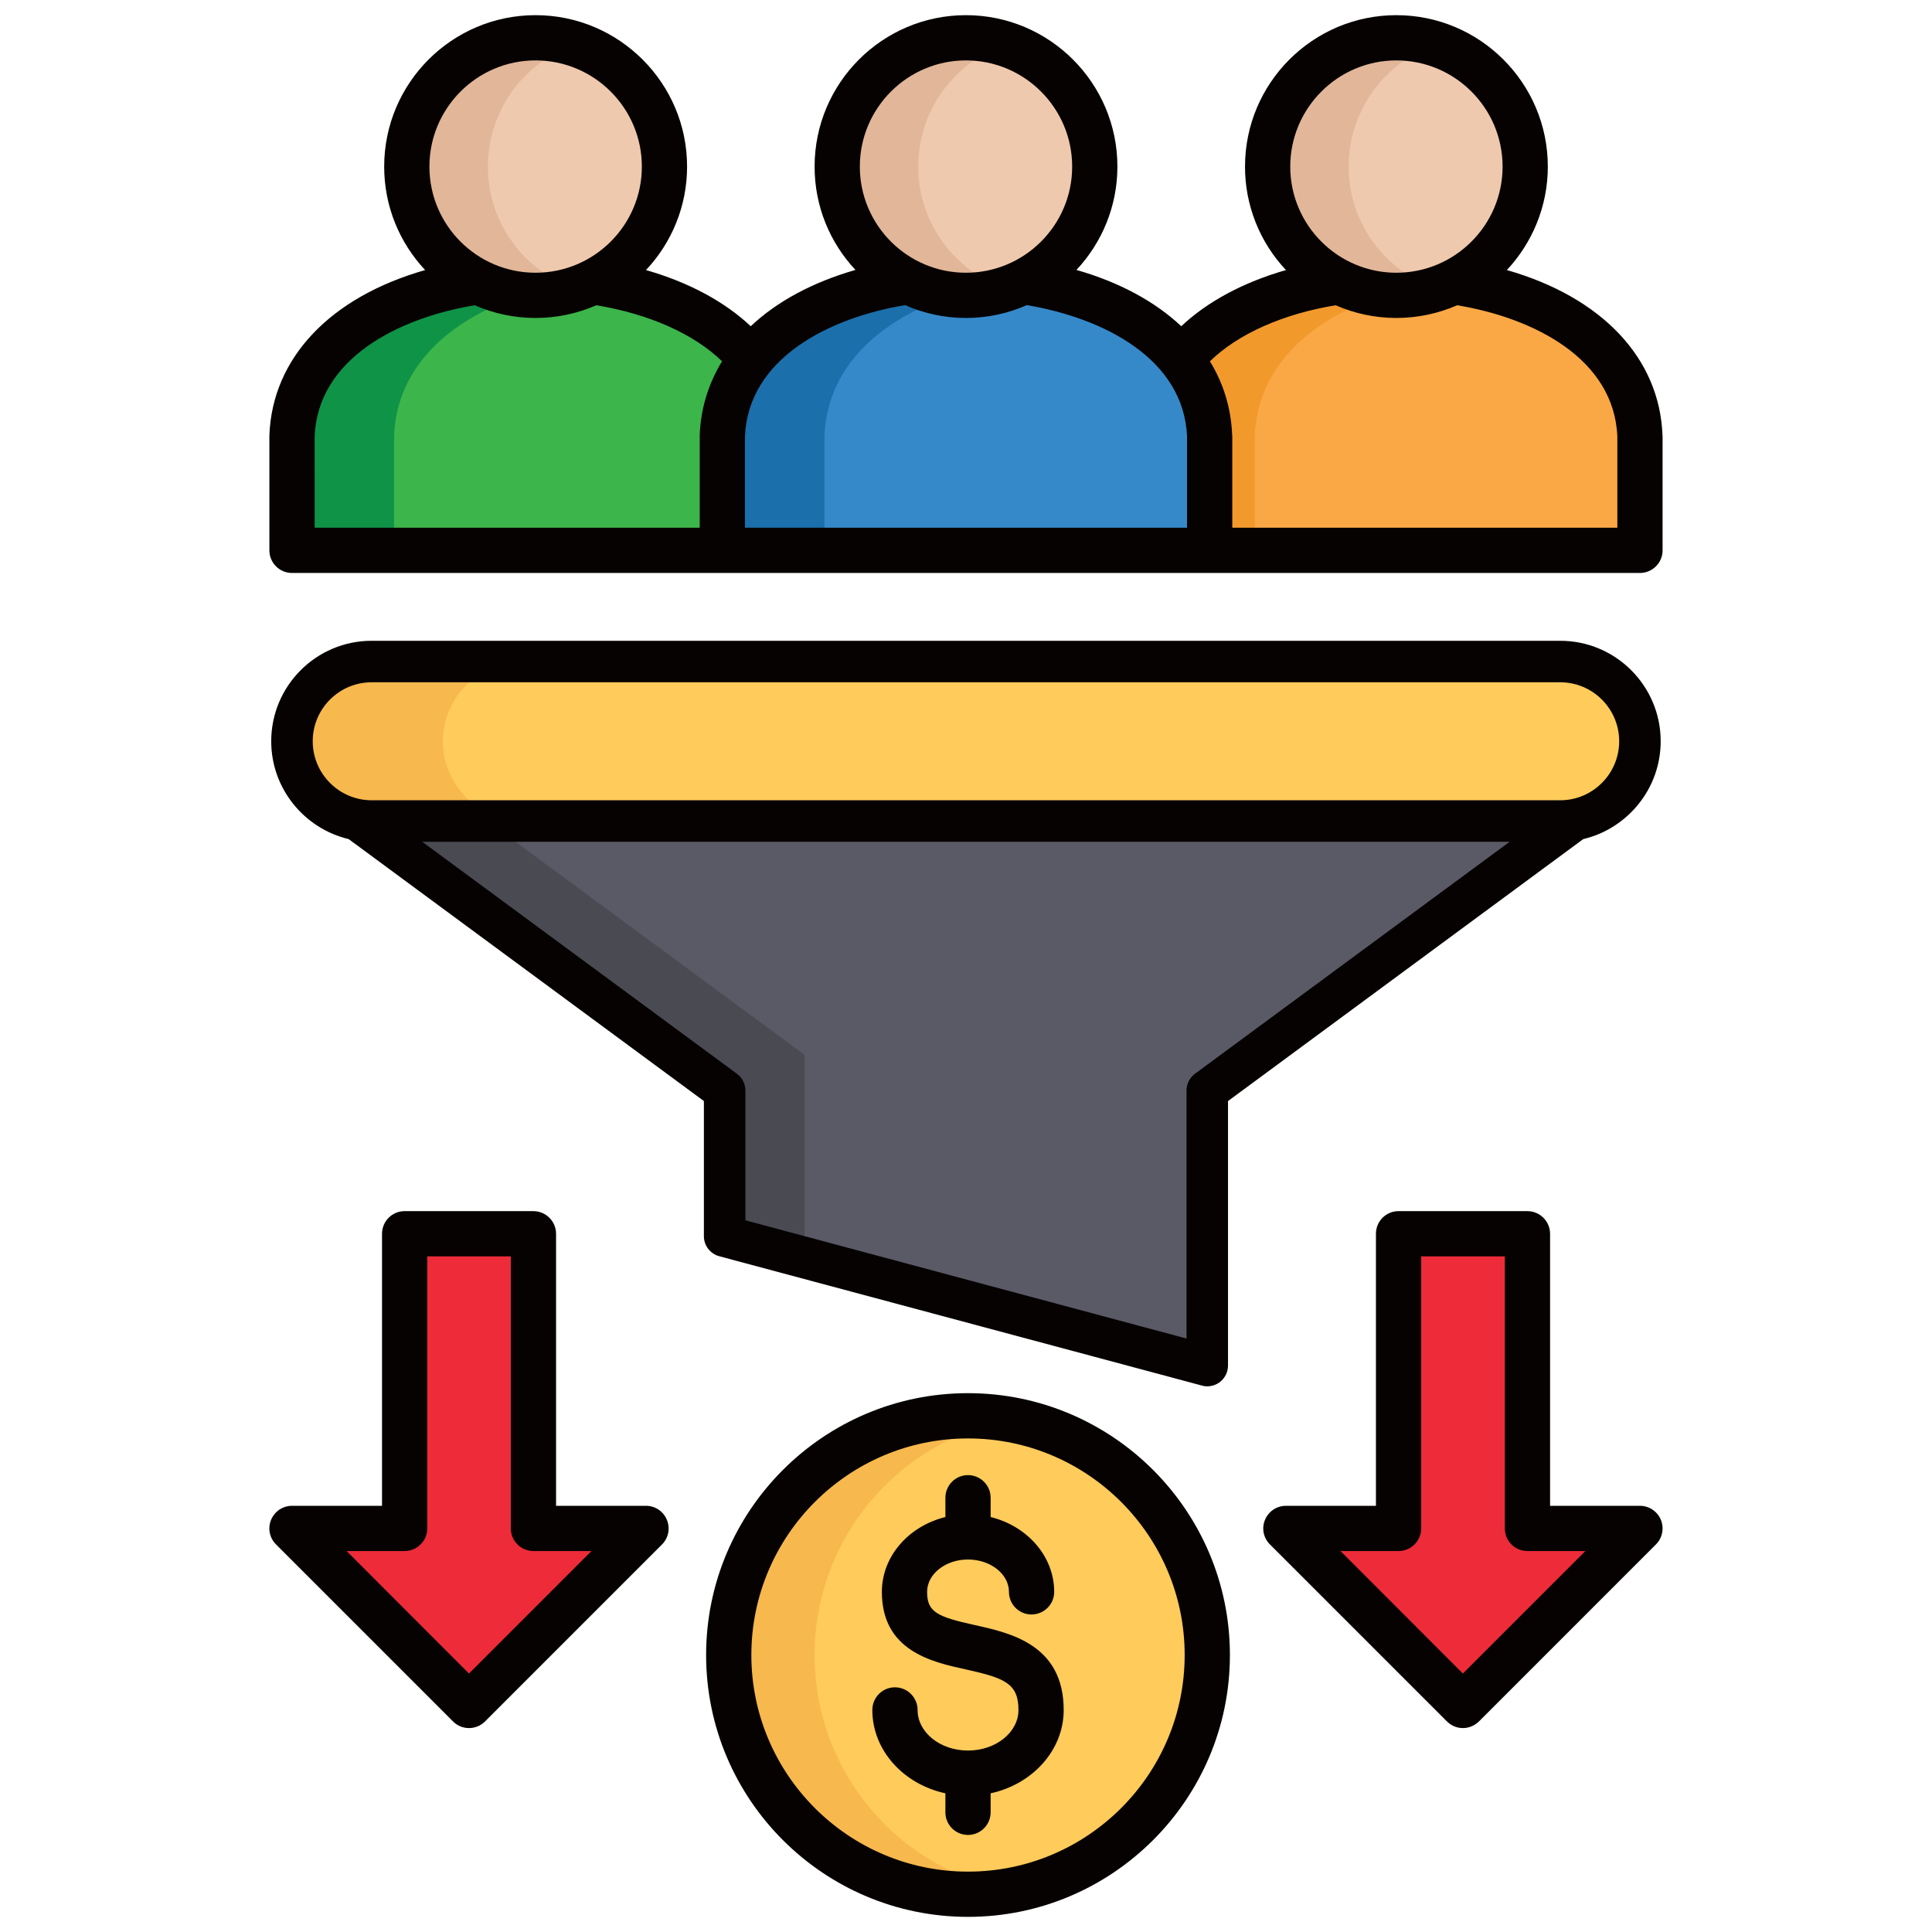 <svg width="60" height="60" viewBox="0 0 60 60" fill="none" xmlns="http://www.w3.org/2000/svg">
<path fill-rule="evenodd" clip-rule="evenodd" d="M9.066 13.55C9.306 6.982 23.958 6.982 24.197 13.55V17.094H9.066V13.55Z" fill="#0F9347"/>
<path fill-rule="evenodd" clip-rule="evenodd" d="M18.218 8.726C21.347 9.128 24.094 10.735 24.197 13.549V17.093H12.238V13.549C12.341 10.735 15.092 9.128 18.218 8.726Z" fill="#3CB54B"/>
<path fill-rule="evenodd" clip-rule="evenodd" d="M16.63 1.172C18.839 1.172 20.633 2.962 20.633 5.175C20.633 7.387 18.839 9.174 16.63 9.174C14.421 9.174 12.631 7.384 12.631 5.175C12.631 2.966 14.421 1.172 16.63 1.172Z" fill="#E2B698"/>
<path fill-rule="evenodd" clip-rule="evenodd" d="M17.893 1.374C19.484 1.902 20.633 3.404 20.633 5.174C20.633 6.945 19.484 8.443 17.893 8.971C16.298 8.443 15.152 6.941 15.152 5.174C15.152 3.407 16.298 1.902 17.893 1.374Z" fill="#EFC9AE"/>
<path fill-rule="evenodd" clip-rule="evenodd" d="M35.797 13.55C36.036 6.982 50.689 6.982 50.928 13.55V17.094H35.797V13.55Z" fill="#F2992C"/>
<path fill-rule="evenodd" clip-rule="evenodd" d="M44.948 8.726C48.077 9.128 50.828 10.735 50.927 13.549V17.093H38.969V13.549C39.072 10.735 41.822 9.128 44.948 8.726H44.948Z" fill="#FAA845"/>
<path fill-rule="evenodd" clip-rule="evenodd" d="M43.365 1.172C45.574 1.172 47.364 2.962 47.364 5.175C47.364 7.387 45.574 9.174 43.365 9.174C41.156 9.174 39.365 7.384 39.365 5.175C39.365 2.966 41.156 1.172 43.365 1.172Z" fill="#E2B698"/>
<path fill-rule="evenodd" clip-rule="evenodd" d="M44.623 1.374C46.215 1.902 47.364 3.404 47.364 5.174C47.364 6.945 46.215 8.443 44.623 8.971C43.032 8.443 41.883 6.941 41.883 5.174C41.883 3.407 43.032 1.902 44.623 1.374Z" fill="#EFC9AE"/>
<path fill-rule="evenodd" clip-rule="evenodd" d="M37.491 33.869L48.842 25.498V22.787H11.152V25.498L22.503 33.869V38.39L37.491 42.406V33.869Z" fill="#494A52"/>
<path fill-rule="evenodd" clip-rule="evenodd" d="M37.492 33.869L48.842 25.498V22.787H13.631V24.388L24.985 32.759V39.054L37.492 42.406V33.869Z" fill="#595A66"/>
<path fill-rule="evenodd" clip-rule="evenodd" d="M11.541 25.498H48.454C49.816 25.498 50.928 24.382 50.928 23.02C50.928 21.658 49.816 20.545 48.454 20.545H11.541C10.179 20.545 9.066 21.658 9.066 23.02C9.066 24.382 10.179 25.498 11.541 25.498Z" fill="#F7B84E"/>
<path fill-rule="evenodd" clip-rule="evenodd" d="M16.229 25.498H48.454C49.816 25.498 50.929 24.382 50.929 23.02C50.929 21.658 49.816 20.545 48.454 20.545H16.229C14.867 20.545 13.754 21.658 13.754 23.02C13.754 24.382 14.867 25.498 16.229 25.498Z" fill="#FFCB5B"/>
<path fill-rule="evenodd" clip-rule="evenodd" d="M22.43 13.55C22.672 6.982 37.325 6.982 37.564 13.55V17.094H22.43V13.55Z" fill="#1B6FAB"/>
<path fill-rule="evenodd" clip-rule="evenodd" d="M31.585 8.726C34.711 9.128 37.461 10.735 37.564 13.549V17.093H25.605V13.549C25.709 10.735 28.456 9.128 31.585 8.726Z" fill="#3589C9"/>
<path fill-rule="evenodd" clip-rule="evenodd" d="M29.997 1.172C32.206 1.172 33.997 2.962 33.997 5.175C33.997 7.387 32.206 9.174 29.997 9.174C27.789 9.174 25.998 7.384 25.998 5.175C25.998 2.966 27.789 1.172 29.997 1.172Z" fill="#E2B698"/>
<path fill-rule="evenodd" clip-rule="evenodd" d="M31.256 1.374C32.851 1.902 33.997 3.404 33.997 5.174C33.997 6.945 32.851 8.443 31.256 8.971C29.665 8.443 28.516 6.941 28.516 5.174C28.516 3.407 29.665 1.902 31.256 1.374Z" fill="#EFC9AE"/>
<path fill-rule="evenodd" clip-rule="evenodd" d="M30.06 58.83C34.152 58.83 37.491 55.491 37.491 51.399C37.491 47.306 34.152 43.968 30.06 43.968C25.967 43.968 22.629 47.306 22.629 51.399C22.629 55.491 25.967 58.83 30.06 58.83Z" fill="#F7B84E"/>
<path fill-rule="evenodd" clip-rule="evenodd" d="M31.392 44.087C34.861 44.715 37.491 47.751 37.491 51.398C37.491 55.046 34.861 58.082 31.392 58.71C27.928 58.082 25.297 55.049 25.297 51.398C25.297 47.748 27.928 44.715 31.392 44.087Z" fill="#FFCB5B"/>
<path fill-rule="evenodd" clip-rule="evenodd" d="M50.928 47.465L45.431 52.966L39.933 47.465H43.431V38.316H47.434V47.465H50.928ZM20.062 47.465L14.564 52.966L9.066 47.465H12.564V38.316H16.564V47.465H20.062Z" fill="#EE2B39"/>
<path d="M14.565 51.973L10.765 48.169H12.565C12.954 48.169 13.269 47.854 13.269 47.468V39.017H15.864V47.468C15.864 47.654 15.938 47.833 16.069 47.964C16.201 48.095 16.379 48.169 16.565 48.169H18.368L14.565 51.973ZM20.062 46.764H17.269V38.317C17.269 38.13 17.195 37.951 17.062 37.819C16.93 37.687 16.751 37.613 16.565 37.613H12.565C12.177 37.613 11.864 37.928 11.864 38.317V46.764H9.067C8.928 46.764 8.793 46.806 8.677 46.883C8.562 46.961 8.472 47.071 8.419 47.199C8.366 47.327 8.351 47.469 8.379 47.605C8.406 47.741 8.473 47.866 8.572 47.963L14.07 53.461C14.2 53.594 14.379 53.667 14.565 53.667C14.751 53.667 14.93 53.594 15.063 53.461L20.561 47.963C20.659 47.865 20.725 47.74 20.752 47.604C20.778 47.468 20.764 47.327 20.71 47.199C20.658 47.071 20.568 46.96 20.453 46.883C20.337 46.805 20.201 46.764 20.062 46.764ZM45.431 51.973L41.631 48.169H43.432C43.821 48.169 44.136 47.854 44.136 47.468V39.017H46.734V47.468C46.734 47.654 46.808 47.833 46.939 47.964C47.07 48.095 47.249 48.169 47.435 48.169H49.235L45.431 51.973ZM50.929 46.764H48.139V38.317C48.139 38.13 48.064 37.951 47.932 37.819C47.8 37.687 47.621 37.613 47.435 37.613H43.432C43.043 37.613 42.731 37.928 42.731 38.317V46.764H39.934C39.795 46.764 39.659 46.806 39.544 46.883C39.429 46.961 39.339 47.071 39.286 47.199C39.232 47.327 39.218 47.469 39.245 47.605C39.273 47.741 39.34 47.866 39.439 47.963L44.937 53.461C45.073 53.597 45.252 53.667 45.431 53.667C45.611 53.667 45.79 53.597 45.93 53.461L51.427 47.963C51.627 47.764 51.687 47.462 51.58 47.199C51.527 47.071 51.436 46.961 51.321 46.883C51.205 46.806 51.068 46.764 50.929 46.764ZM33.034 53.106C33.034 54.358 32.064 55.411 30.765 55.693V56.285C30.765 56.67 30.45 56.986 30.061 56.986C29.673 56.986 29.36 56.67 29.36 56.285V55.693C28.058 55.411 27.091 54.358 27.091 53.106C27.091 52.717 27.404 52.401 27.792 52.401C28.181 52.401 28.497 52.717 28.497 53.106C28.497 53.8 29.198 54.365 30.061 54.365C30.925 54.365 31.629 53.8 31.629 53.106C31.629 52.279 31.201 52.112 29.985 51.843C28.948 51.617 27.387 51.272 27.387 49.438C27.387 48.329 28.224 47.392 29.36 47.113V46.515C29.36 46.126 29.673 45.811 30.061 45.811C30.45 45.811 30.765 46.126 30.765 46.515V47.113C31.901 47.392 32.739 48.329 32.739 49.438C32.739 49.824 32.423 50.139 32.034 50.139C31.646 50.139 31.334 49.824 31.334 49.438C31.334 48.884 30.762 48.432 30.061 48.432C29.36 48.432 28.792 48.884 28.792 49.438C28.792 50.059 29.091 50.209 30.287 50.471C31.38 50.714 33.034 51.079 33.034 53.106ZM30.061 58.125C26.351 58.125 23.334 55.105 23.334 51.398C23.334 47.691 26.351 44.672 30.061 44.672C33.772 44.672 36.791 47.688 36.791 51.398C36.791 55.109 33.772 58.125 30.061 58.125ZM30.061 43.266C25.577 43.266 21.929 46.914 21.929 51.398C21.929 55.883 25.577 59.53 30.061 59.53C34.546 59.53 38.196 55.883 38.196 51.398C38.196 46.914 34.546 43.266 30.061 43.266ZM13.113 26.142H46.883L37.11 33.347C37.029 33.407 36.963 33.486 36.917 33.577C36.871 33.667 36.848 33.767 36.848 33.869V41.569L23.149 37.898V33.869C23.149 33.767 23.125 33.667 23.08 33.577C23.034 33.486 22.968 33.407 22.886 33.347L13.113 26.142ZM9.712 23.02C9.712 22.01 10.532 21.189 11.542 21.189H48.454C49.464 21.189 50.285 22.01 50.285 23.02C50.285 24.029 49.464 24.853 48.454 24.853H11.542C10.532 24.853 9.712 24.029 9.712 23.02ZM22.338 39.014L37.326 43.03C37.379 43.047 37.436 43.054 37.492 43.054C37.634 43.053 37.772 43.007 37.884 42.921C37.963 42.86 38.026 42.783 38.07 42.694C38.114 42.606 38.136 42.508 38.137 42.409V34.194L49.169 26.059C50.544 25.733 51.574 24.494 51.574 23.02C51.574 21.299 50.175 19.9 48.454 19.9H11.542C9.821 19.9 8.423 21.299 8.423 23.02C8.423 24.494 9.453 25.733 10.828 26.059L21.86 34.194V38.393C21.86 38.682 22.056 38.938 22.338 39.014ZM50.228 16.389H38.27V13.549C38.27 13.539 38.27 13.532 38.266 13.522C38.236 12.685 37.997 11.908 37.575 11.22C38.449 10.37 39.834 9.752 41.479 9.48C42.057 9.732 42.694 9.875 43.365 9.875C44.036 9.875 44.674 9.732 45.256 9.48C47.634 9.875 50.132 11.14 50.228 13.562V16.389H50.228ZM36.864 16.389H23.135V13.562C23.232 11.137 25.73 9.872 28.108 9.476C28.689 9.732 29.327 9.875 29.998 9.875C30.669 9.875 31.31 9.732 31.888 9.476C34.27 9.875 36.768 11.141 36.864 13.562V16.389ZM9.771 13.562C9.864 11.14 12.363 9.875 14.744 9.48C15.322 9.732 15.96 9.875 16.631 9.875C17.302 9.875 17.94 9.732 18.521 9.48C20.166 9.752 21.551 10.373 22.424 11.22C22.003 11.908 21.76 12.682 21.73 13.522V16.389H9.772L9.771 13.562ZM16.631 1.876C18.451 1.876 19.933 3.354 19.933 5.174C19.933 6.995 18.451 8.47 16.631 8.47C14.811 8.47 13.336 6.992 13.336 5.174C13.336 3.357 14.814 1.876 16.631 1.876ZM29.998 1.876C31.815 1.876 33.297 3.354 33.297 5.174C33.297 6.995 31.815 8.47 29.998 8.47C28.181 8.47 26.703 6.992 26.703 5.174C26.703 3.357 28.181 1.876 29.998 1.876ZM43.365 1.876C45.182 1.876 46.664 3.354 46.664 5.174C46.664 6.995 45.182 8.47 43.365 8.47C41.548 8.47 40.07 6.992 40.07 5.174C40.07 3.357 41.548 1.876 43.365 1.876ZM51.63 13.522C51.544 11.111 49.73 9.224 46.797 8.387C47.584 7.543 48.069 6.414 48.069 5.174C48.069 2.58 45.96 0.471 43.365 0.471C40.771 0.471 38.665 2.58 38.665 5.174C38.663 6.368 39.118 7.518 39.937 8.387C38.618 8.765 37.505 9.36 36.685 10.131C35.868 9.363 34.765 8.765 33.43 8.383C34.217 7.543 34.702 6.414 34.702 5.174C34.702 2.58 32.593 0.471 29.998 0.471C27.404 0.471 25.298 2.58 25.298 5.174C25.298 6.414 25.779 7.543 26.567 8.383C25.235 8.765 24.128 9.363 23.315 10.131C22.494 9.36 21.381 8.765 20.062 8.387C20.853 7.546 21.338 6.414 21.338 5.174C21.338 2.58 19.225 0.471 16.631 0.471C14.037 0.471 11.931 2.58 11.931 5.174C11.931 6.414 12.412 7.543 13.203 8.387C10.266 9.224 8.453 11.111 8.366 13.522V17.093C8.366 17.279 8.44 17.457 8.572 17.589C8.703 17.72 8.881 17.794 9.067 17.794H50.929C51.318 17.794 51.633 17.479 51.633 17.093V13.549C51.633 13.539 51.633 13.532 51.63 13.522L51.63 13.522Z" fill="#070202"/>
</svg>
